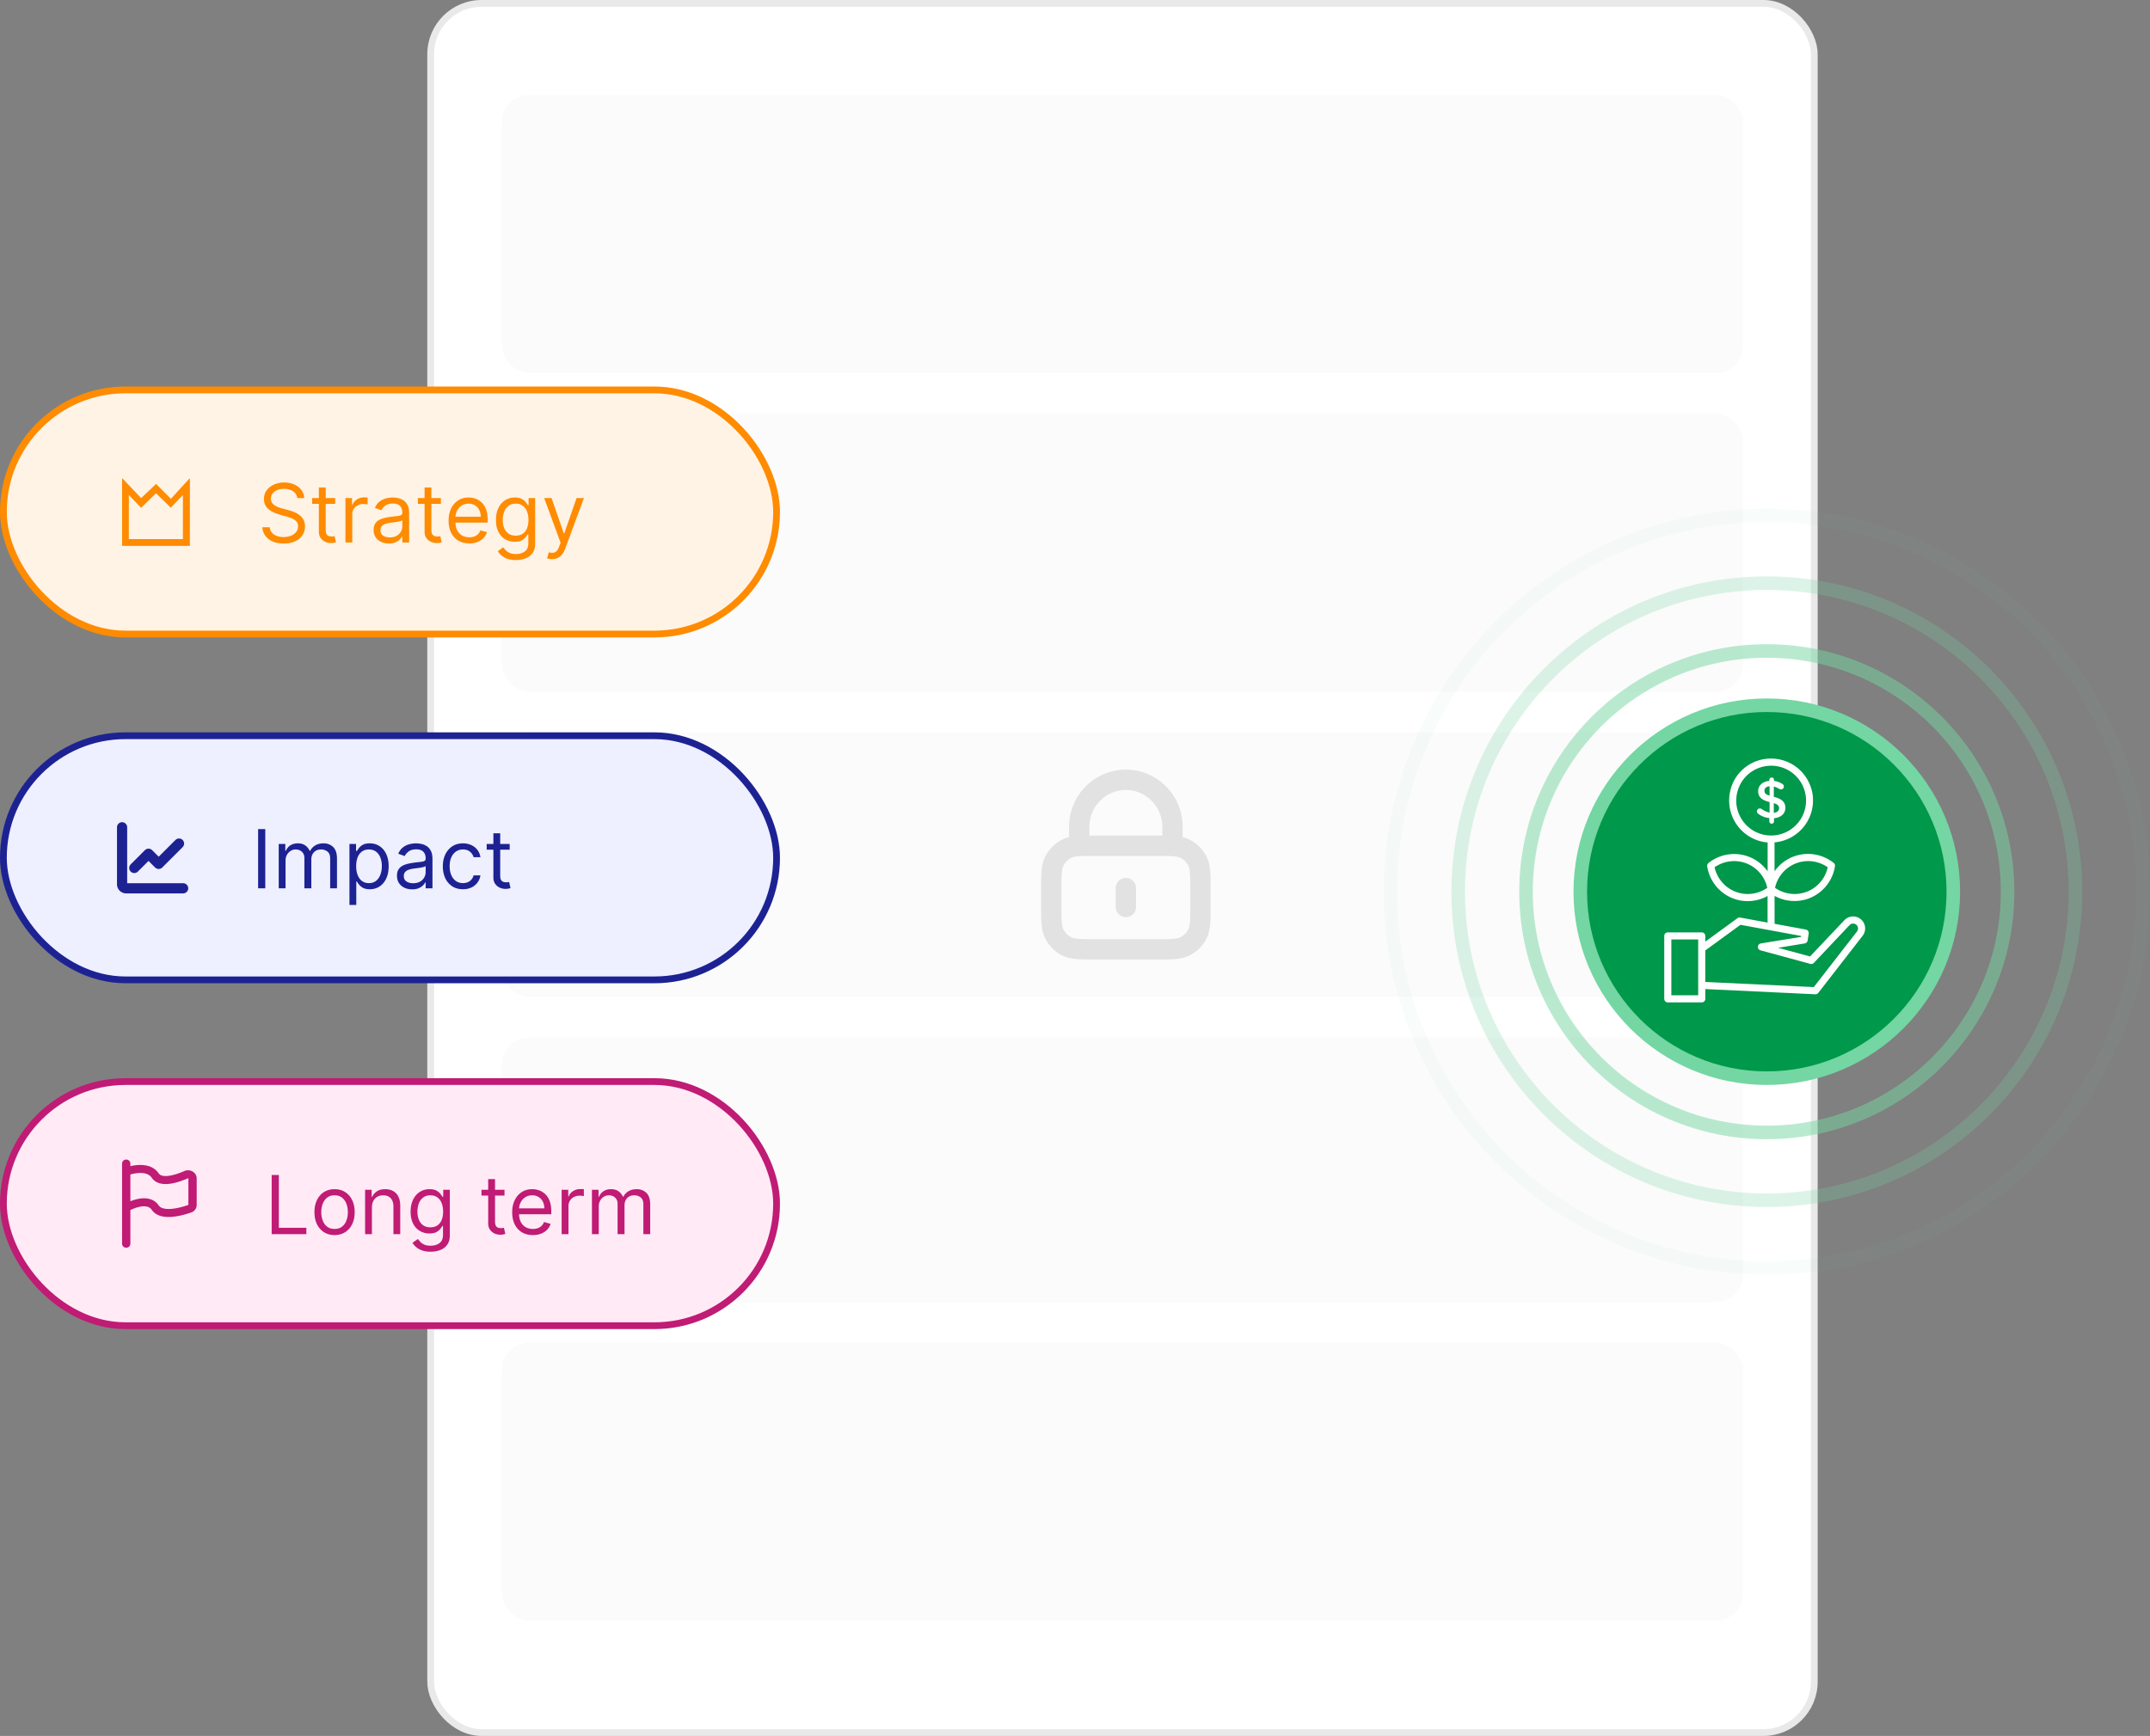 <svg xmlns="http://www.w3.org/2000/svg" width="317" height="256" fill="none"><rect width="100%" height="100%" fill="#808080" stroke="none"/><rect width="204" height="255" x="63.5" y=".5" fill="#fff" rx="7.5"/><rect width="204" height="255" x="63.5" y=".5" stroke="#E9E9E9" rx="7.5"/><rect width="183" height="41" x="74" y="14" fill="#FBFBFB" rx="4"/><rect width="183" height="41" x="74" y="61" fill="#FBFBFB" rx="4"/><rect width="183" height="39" x="74" y="108" fill="#FBFBFB" rx="4"/><rect width="183" height="39" x="74" y="153" fill="#FBFBFB" rx="4"/><rect width="183" height="41" x="74" y="198" fill="#FBFBFB" rx="4"/><circle cx="260.5" cy="131.5" r="55.5" stroke="#74D6A3" stroke-opacity=".05" stroke-width="2"/><circle cx="260.5" cy="131.5" r="45.5" stroke="#74D6A3" stroke-opacity=".25" stroke-width="2"/><circle cx="260.5" cy="131.5" r="35.5" stroke="#74D6A3" stroke-opacity=".5" stroke-width="2"/><circle cx="260.5" cy="131.5" r="27.5" fill="#00984A" stroke="#74D6A3" stroke-width="2"/><path fill="#fff" d="M261.561 121.139v-.472c1.003-.097 1.677-.666 1.677-1.534 0-.262-.045-.486-.15-.681-.232-.441-.726-.733-1.557-.943v-1.511c.27.06.532.179.809.344a.5.5 0 0 0 .239.075.43.43 0 0 0 .442-.434c0-.187-.113-.307-.24-.382a2.9 2.9 0 0 0-1.22-.434v-.172a.335.335 0 0 0-.336-.337.34.34 0 0 0-.345.337v.165a2.1 2.1 0 0 0-.823.217 1.5 1.5 0 0 0-.666.621 1.4 1.4 0 0 0-.165.666c0 .359.09.643.27.875.262.345.733.569 1.414.741v1.549c-.434-.082-.793-.262-1.167-.524a.46.46 0 0 0-.262-.082.425.425 0 0 0-.434.434c0 .165.082.292.209.374a3.4 3.4 0 0 0 1.617.614v.486c0 .188.157.337.344.337a.326.326 0 0 0 .344-.329m-.03-2.702c.015.008.023.008.038.015.576.187.741.397.741.734 0 .374-.277.628-.779.688zm-.621-1.092c-.119-.038-.224-.083-.314-.12-.344-.165-.442-.344-.442-.614 0-.344.255-.613.756-.658z"/><path fill="#fff" d="M257.884 126.355a6.06 6.06 0 0 0-5.979.913.54.54 0 0 0-.195.487 6.08 6.08 0 0 0 3.779 4.722 6 6 0 0 0 2.193.411 6.04 6.04 0 0 0 2.933-.756v3.922l-4.033-.741a.55.55 0 0 0-.404.09l-4.745 3.465v-.846a.52.52 0 0 0-.524-.524h-5.006a.52.52 0 0 0-.524.524v9.28a.52.52 0 0 0 .524.523h5.006a.52.52 0 0 0 .524-.523v-1.445l16.224.771h.023a.51.51 0 0 0 .411-.202l6.533-8.419c.24-.314.375-.688.375-1.085a1.77 1.77 0 0 0-2.859-1.399 2 2 0 0 0-.202.179l-5.059 5.351-4.707-1.28 3.914-.643a.53.53 0 0 0 .434-.434l.157-1.018a.527.527 0 0 0-.427-.599l-4.602-.846v-4.115a6.15 6.15 0 0 0 2.934.755c.74 0 1.489-.134 2.192-.411a6.07 6.07 0 0 0 3.779-4.722.51.51 0 0 0-.194-.487 6.08 6.08 0 0 0-5.98-.913 6.07 6.07 0 0 0-2.738 2.148v-4.266c3.173-.269 5.672-2.933 5.672-6.166a6 6 0 0 0-.569-2.589 6 6 0 0 0-.336-.629l-.023-.045a6.19 6.19 0 0 0-5.268-2.926 6.15 6.15 0 0 0-5.261 2.926l-.023.045a5 5 0 0 0-.247.442 6.4 6.4 0 0 0-.613 3.3 6.21 6.21 0 0 0 2.933 4.767 6.1 6.1 0 0 0 2.717.89v4.259a6.1 6.1 0 0 0-2.739-2.141m-2.013 5.141a5.02 5.02 0 0 1-3.068-3.599 5.03 5.03 0 0 1 4.699-.569 5 5 0 0 1 3.068 3.6 5.01 5.01 0 0 1-4.699.568m-5.486 15.282h-3.958v-8.232h3.958v8.232m15.169-8.614-5.927.966a.525.525 0 0 0-.441.486.52.52 0 0 0 .389.531l7.341 1.998a.53.53 0 0 0 .517-.142l5.268-5.575c.023-.03.053-.052.082-.075a.73.73 0 0 1 .801-.06.71.71 0 0 1 .367.629.73.73 0 0 1-.15.441l-6.368 8.202-16-.755v-4.648l5.186-3.779 8.958 1.646zm-.77-10.836a5.01 5.01 0 0 1 4.699.569 4.99 4.99 0 0 1-3.068 3.599 5.01 5.01 0 0 1-4.7-.568 5.01 5.01 0 0 1 3.069-3.6m-8.771-8.838c-.015-.127-.015-.262-.015-.419 0-.816.187-1.594.546-2.312.068-.135.135-.262.21-.382.007-.008.015-.015.015-.03a5.13 5.13 0 0 1 4.37-2.425 5.134 5.134 0 0 1 4.371 2.425c.007.007.007.015.014.022q.158.248.292.539a5.153 5.153 0 0 1-4.677 7.304c-.95 0-1.886-.262-2.686-.756a5.18 5.18 0 0 1-2.44-3.966"/><rect width="114" height="36" x=".5" y="57.5" fill="#FFF3E6" rx="18"/><rect width="114" height="36" x=".5" y="57.5" stroke="#FF8B00" rx="18"/><path fill="#FF8B00" fill-rule="evenodd" d="m25.198 73.556-2.186-2.193-2.203 2.094L18 70.5v10h9.994l.006-10zm-2.195-.82 2.176 2.131L26.97 73v6.5h-7.973V73l1.812 1.888z" clip-rule="evenodd"/><path fill="#FF8B00" d="M43.83 73.455a1.34 1.34 0 0 0-.623-1.006q-.545-.358-1.338-.358-.579 0-1.014.187a1.6 1.6 0 0 0-.673.516q-.24.328-.239.746 0 .35.166.6.171.248.435.414.264.162.554.268.289.103.533.167l.886.238q.34.09.759.247.421.158.805.43.388.27.64.691.25.422.25 1.036 0 .707-.37 1.278-.367.57-1.074.908-.703.336-1.709.336-.937 0-1.623-.302a2.6 2.6 0 0 1-1.074-.844 2.4 2.4 0 0 1-.44-1.257h1.092q.042.495.332.818.294.32.742.478.451.153.971.153a2.9 2.9 0 0 0 1.087-.196q.48-.2.763-.554.28-.358.28-.835 0-.435-.242-.708a1.8 1.8 0 0 0-.64-.443 7 7 0 0 0-.856-.298l-1.074-.307q-1.022-.294-1.619-.84-.597-.545-.597-1.427 0-.734.397-1.278.4-.55 1.074-.853a3.6 3.6 0 0 1 1.512-.307q.845 0 1.5.303.657.299 1.04.818.388.52.41 1.18zm5.59 0v.852h-3.393v-.853zm-2.404-1.569h1.006v6.239q0 .426.123.64a.64.64 0 0 0 .324.28q.2.069.422.069.166 0 .273-.017l.17-.034.205.903a2 2 0 0 1-.286.077 2 2 0 0 1-.464.042q-.426 0-.836-.183a1.66 1.66 0 0 1-.673-.558q-.264-.376-.264-.946zM50.932 80v-6.546h.972v.99h.068q.18-.487.648-.79a1.9 1.9 0 0 1 1.056-.302q.111 0 .277.004.166.005.252.013v1.023a3 3 0 0 0-.234-.038q-.18-.03-.38-.03-.477 0-.852.2a1.47 1.47 0 0 0-.801 1.334V80zm6.391.153a2.7 2.7 0 0 1-1.13-.234 1.94 1.94 0 0 1-.804-.686q-.3-.452-.299-1.091 0-.562.222-.912.222-.353.592-.554.37-.2.818-.298.452-.102.908-.162.597-.077.967-.115.375-.043.546-.14.174-.099.175-.342v-.034q0-.63-.346-.98-.34-.35-1.035-.35-.72 0-1.13.316-.408.315-.575.673l-.954-.34q.255-.597.681-.93.43-.336.938-.468.51-.137 1.006-.137.315 0 .724.077.414.073.797.303.387.23.644.694.255.465.255 1.245V80h-1.005v-.886h-.052a1.8 1.8 0 0 1-.34.456q-.24.243-.636.413t-.967.17m.154-.903q.596 0 1.005-.234a1.6 1.6 0 0 0 .836-1.385v-.92q-.064.075-.282.14-.213.06-.494.106a22 22 0 0 1-.963.128q-.392.052-.733.166a1.26 1.26 0 0 0-.546.337q-.204.222-.204.605 0 .525.388.793.392.264.993.264m7.528-5.796v.853h-3.392v-.853zm-2.403-1.568h1.006v6.239q0 .426.123.64a.64.64 0 0 0 .324.28q.2.069.422.069.166 0 .273-.017l.17-.034.205.903a2 2 0 0 1-.286.077 2 2 0 0 1-.464.042q-.426 0-.836-.183a1.66 1.66 0 0 1-.673-.558q-.264-.376-.264-.946zm6.59 8.25q-.946 0-1.632-.417a2.8 2.8 0 0 1-1.053-1.176q-.366-.759-.366-1.765t.366-1.772a2.9 2.9 0 0 1 1.032-1.202q.665-.435 1.55-.435.512 0 1.01.17.5.172.908.555.41.38.652 1.005.243.627.243 1.543v.426h-5.045v-.87h4.023q0-.552-.222-.988a1.67 1.67 0 0 0-.622-.686 1.74 1.74 0 0 0-.946-.251q-.6 0-1.04.298-.435.294-.669.767a2.25 2.25 0 0 0-.234 1.014v.58q0 .741.255 1.257.261.51.72.78a2.1 2.1 0 0 0 1.07.264q.396 0 .716-.11.324-.116.558-.342.235-.23.363-.57l.971.272q-.153.495-.516.87-.362.37-.894.579a3.3 3.3 0 0 1-1.198.204m6.882 2.455q-.729 0-1.253-.188a2.7 2.7 0 0 1-.873-.485 2.7 2.7 0 0 1-.55-.64l.801-.562q.136.18.345.409.21.234.571.405.367.174.96.174.792 0 1.307-.383.516-.383.516-1.202v-1.33h-.085q-.112.18-.316.444a1.8 1.8 0 0 1-.579.464q-.375.2-1.014.2a2.73 2.73 0 0 1-1.423-.374 2.63 2.63 0 0 1-.993-1.091q-.363-.716-.363-1.739 0-1.005.354-1.751.354-.75.984-1.16.63-.413 1.458-.413.639 0 1.014.213.38.21.58.478.204.263.315.434h.102v-1.04h.972v6.734q0 .843-.384 1.372a2.2 2.2 0 0 1-1.022.78q-.64.25-1.424.25m-.034-3.597q.605 0 1.023-.277.417-.276.635-.796.217-.52.217-1.245 0-.708-.213-1.248a1.87 1.87 0 0 0-.63-.849q-.418-.306-1.032-.306-.639 0-1.065.324a1.97 1.97 0 0 0-.635.869 3.4 3.4 0 0 0-.209 1.21q0 .682.213 1.206.217.52.64.818.425.294 1.056.294m5.352 3.46a2.2 2.2 0 0 1-.733-.119l.256-.886q.366.093.648.068a.78.78 0 0 0 .498-.251q.222-.222.405-.72l.188-.512-2.42-6.58h1.09l1.807 5.217h.068l1.807-5.217h1.09l-2.778 7.5q-.187.508-.464.84-.278.337-.643.499a2 2 0 0 1-.819.161"/><rect width="114" height="36" x=".5" y="108.5" fill="#EEEFFF" rx="18"/><rect width="114" height="36" x=".5" y="108.5" stroke="#1D2293" rx="18"/><path stroke="#1D2293" stroke-linecap="round" stroke-linejoin="round" stroke-width="1.5" d="M18 122v8.4a.6.6 0 0 0 .6.6H27"/><path stroke="#1D2293" stroke-linecap="round" stroke-linejoin="round" stroke-width="1.5" d="m26.397 124.4-3 3-1.5-1.5-2.1 2.1"/><path fill="#1D2293" d="M39.114 122.273V131h-1.057v-8.727zM41.096 131v-6.545h.972v1.022h.085a1.65 1.65 0 0 1 .66-.814q.456-.294 1.096-.294.647 0 1.078.294.434.29.677.814h.069q.251-.507.754-.805.502-.303 1.206-.303.878 0 1.436.55.558.546.558 1.7V131h-1.005v-4.381q0-.725-.397-1.035a1.46 1.46 0 0 0-.933-.311q-.69 0-1.07.417-.379.413-.379 1.049V131H44.88v-4.483q0-.558-.362-.899-.361-.345-.933-.345-.392 0-.733.209a1.6 1.6 0 0 0-.545.579 1.7 1.7 0 0 0-.205.848V131zm10.43 2.455v-9h.971v1.039h.12q.11-.17.307-.434.2-.268.57-.478.376-.213 1.015-.213.827 0 1.457.414.63.413.985 1.172.353.758.353 1.789 0 1.04-.353 1.803-.354.759-.98 1.176-.627.413-1.445.413-.63 0-1.01-.208a1.9 1.9 0 0 1-.584-.482 6 6 0 0 1-.315-.452h-.085v3.461zm.989-5.728q0 .742.217 1.309.217.563.635.882.418.315 1.023.315.63 0 1.052-.332.426-.337.64-.904.216-.571.217-1.27 0-.69-.213-1.244a1.92 1.92 0 0 0-.635-.882q-.422-.328-1.061-.328-.614 0-1.032.311a1.86 1.86 0 0 0-.63.861q-.213.55-.213 1.282m8.25 3.426q-.623 0-1.13-.234a1.94 1.94 0 0 1-.805-.686q-.298-.452-.298-1.091 0-.562.221-.912.221-.353.593-.554a3.1 3.1 0 0 1 .818-.298 10 10 0 0 1 .907-.162q.596-.077.968-.115.374-.043.545-.141.175-.098.175-.341v-.034q0-.63-.345-.98-.342-.35-1.036-.349-.72 0-1.13.315-.408.316-.574.673l-.955-.341q.256-.596.682-.929.431-.336.937-.468a4 4 0 0 1 1.006-.137 4 4 0 0 1 .724.077q.414.072.797.303.388.23.644.694.255.465.256 1.245V131h-1.006v-.886h-.051a1.8 1.8 0 0 1-.341.456q-.239.243-.635.413-.397.17-.967.17m.153-.903q.597 0 1.006-.234a1.6 1.6 0 0 0 .835-1.385v-.921q-.064.077-.281.141a5 5 0 0 1-.495.106 21 21 0 0 1-.963.128 4 4 0 0 0-.733.166 1.26 1.26 0 0 0-.545.337q-.204.221-.205.605 0 .525.388.793.391.264.993.264m7.341.886q-.92 0-1.585-.434a2.83 2.83 0 0 1-1.023-1.198q-.357-.762-.358-1.743 0-.996.367-1.76.37-.766 1.031-1.197.665-.435 1.551-.435.69 0 1.245.256.553.255.907.716.353.46.44 1.074h-1.007a1.56 1.56 0 0 0-.51-.793q-.393-.35-1.058-.349-.588 0-1.031.307a2 2 0 0 0-.686.856q-.243.55-.243 1.291 0 .759.239 1.321.243.562.681.874.444.31 1.04.311.393 0 .712-.136.32-.137.541-.392.222-.256.315-.614h1.006a2.3 2.3 0 0 1-.422 1.044 2.36 2.36 0 0 1-.882.733q-.546.268-1.27.268m6.89-6.681v.852h-3.391v-.852zm-2.403-1.569h1.006v6.239q0 .426.124.639a.64.64 0 0 0 .324.281q.2.069.421.069.167 0 .273-.017l.17-.035.205.904a2.2 2.2 0 0 1-.75.119q-.426 0-.835-.183a1.66 1.66 0 0 1-.673-.558q-.264-.376-.265-.946z"/><rect width="114" height="36" x=".5" y="159.5" fill="#FFEAF5" rx="18"/><rect width="114" height="36" x=".5" y="159.5" stroke="#C01B75" rx="18"/><path fill="#C01B75" fill-rule="evenodd" d="M18.611 171a.6.6 0 0 0-.611.591v11.818c0 .326.274.591.611.591a.6.6 0 0 0 .611-.591v-4.965A6.4 6.4 0 0 1 20.44 178c.866-.21 1.56-.132 1.94.419.71 1.029 2.065 1.12 3.108 1.019 1.1-.106 2.189-.454 2.74-.651.483-.173.772-.617.772-1.086v-3.91c0-.917-1.004-1.452-1.803-1.101-.65.284-1.51.602-2.29.707-.814.11-1.288-.039-1.51-.361-.801-1.163-2.173-1.301-3.156-1.221-.378.03-.728.094-1.019.161v-.385a.6.6 0 0 0-.61-.591m.611 2.199v3.949c.27-.106.584-.214.921-.295.968-.234 2.412-.311 3.254.91.293.424.967.596 1.97.499.93-.089 1.887-.388 2.41-.575v-3.896c0-.027-.055-.034-.076-.025-.683.3-1.671.673-2.625.801-.918.124-2.059.048-2.696-.875-.42-.61-1.187-.768-2.038-.7a6 6 0 0 0-1.12.207" clip-rule="evenodd"/><path fill="#C01B75" d="M40.057 182v-8.727h1.057v7.789h4.057V182zm9.273.136q-.887 0-1.556-.422a2.86 2.86 0 0 1-1.04-1.18q-.37-.759-.37-1.773 0-1.022.37-1.785.375-.763 1.04-1.185.67-.422 1.556-.422t1.55.422q.67.421 1.04 1.185.375.763.375 1.785 0 1.014-.375 1.773a2.8 2.8 0 0 1-1.04 1.18q-.665.423-1.55.422m0-.903q.672 0 1.108-.345.435-.345.643-.908.21-.562.209-1.219 0-.656-.209-1.223a2.07 2.07 0 0 0-.644-.916q-.435-.35-1.107-.349-.675 0-1.108.349-.435.35-.644.916t-.209 1.223.21 1.219q.207.563.643.908.435.345 1.108.345m5.506-3.171V182h-1.005v-6.545h.971v1.022h.085q.23-.498.7-.801.468-.307 1.21-.307.664 0 1.163.273.498.269.775.818.277.546.277 1.381V182h-1.005v-4.091q0-.771-.4-1.202-.401-.434-1.1-.434-.481 0-.861.209-.375.209-.592.609-.218.4-.218.971m8.656 6.529q-.728 0-1.253-.188a2.7 2.7 0 0 1-.873-.485 2.7 2.7 0 0 1-.55-.64l.801-.562q.137.179.345.409.21.234.571.405.367.175.96.175.792 0 1.307-.384.516-.384.516-1.202v-1.329h-.085a6 6 0 0 1-.316.443 1.8 1.8 0 0 1-.58.464q-.374.201-1.013.201a2.73 2.73 0 0 1-1.424-.375 2.63 2.63 0 0 1-.992-1.091q-.363-.716-.363-1.739 0-1.005.354-1.751.354-.75.984-1.159.63-.414 1.458-.414.639 0 1.014.213.38.21.58.478.204.264.315.434h.102v-1.039h.972v6.733q0 .843-.384 1.372a2.18 2.18 0 0 1-1.023.779q-.639.252-1.423.252m-.034-3.597q.605 0 1.023-.277.417-.276.635-.797.217-.52.217-1.244 0-.707-.213-1.248a1.87 1.87 0 0 0-.63-.848q-.42-.307-1.032-.307-.639 0-1.065.324a1.96 1.96 0 0 0-.635.869q-.21.546-.209 1.21 0 .683.213 1.206.217.52.64.818.425.294 1.056.294m10.926-5.539v.852h-3.392v-.852zm-2.403-1.569h1.006v6.239q0 .426.123.639a.64.64 0 0 0 .324.281q.2.069.422.069.166 0 .273-.017l.17-.035.205.904a2.2 2.2 0 0 1-.75.119q-.427 0-.836-.183a1.66 1.66 0 0 1-.673-.558q-.264-.376-.264-.946zm6.59 8.25q-.946 0-1.632-.417a2.8 2.8 0 0 1-1.053-1.176q-.366-.759-.366-1.765t.366-1.772q.371-.772 1.032-1.202.665-.435 1.55-.435.513 0 1.01.171.5.17.908.554.41.38.652 1.005.243.627.243 1.543v.426h-5.045v-.869h4.022q0-.554-.221-.989a1.67 1.67 0 0 0-.622-.686 1.75 1.75 0 0 0-.946-.251q-.6 0-1.04.298-.435.294-.67.767a2.25 2.25 0 0 0-.233 1.014v.58q0 .741.255 1.257.26.512.72.78.46.264 1.07.264.396 0 .716-.111.324-.115.558-.341.234-.23.362-.571l.972.273a2.16 2.16 0 0 1-.516.869q-.362.371-.894.58a3.3 3.3 0 0 1-1.198.204m4.24-.136v-6.545h.972v.988h.068q.18-.486.648-.788a1.9 1.9 0 0 1 1.056-.303 11 11 0 0 1 .529.017v1.023a3 3 0 0 0-.235-.038q-.178-.03-.379-.03-.477 0-.852.2a1.468 1.468 0 0 0-.801 1.334V182zm4.465 0v-6.545h.972v1.022h.085a1.65 1.65 0 0 1 .66-.814q.457-.294 1.095-.294.648 0 1.079.294.434.29.677.814h.068q.252-.507.754-.805.504-.303 1.207-.303.877 0 1.436.55.558.546.558 1.7V182H94.86v-4.381q0-.725-.396-1.035a1.46 1.46 0 0 0-.933-.311q-.69 0-1.07.417-.38.413-.38 1.049V182H91.06v-4.483q0-.558-.362-.899-.363-.345-.933-.345-.393 0-.733.209a1.6 1.6 0 0 0-.546.579 1.7 1.7 0 0 0-.204.848V182z"/><path stroke="#000" stroke-linecap="round" stroke-linejoin="round" stroke-opacity=".1" stroke-width="3" d="M166 130.972v2.778m-6.875-8.988c.648-.04 1.447-.04 2.475-.04h8.8c1.028 0 1.827 0 2.475.04m-13.75 0c-.809.05-1.383.162-1.873.414a4.15 4.15 0 0 0-1.802 1.821c-.45.892-.45 2.058-.45 4.392v1.944c0 2.334 0 3.501.45 4.392a4.15 4.15 0 0 0 1.802 1.821c.883.454 2.038.454 4.348.454h8.8c2.31 0 3.465 0 4.348-.454a4.15 4.15 0 0 0 1.802-1.821c.45-.891.45-2.058.45-4.392v-1.944c0-2.334 0-3.5-.45-4.392a4.15 4.15 0 0 0-1.802-1.821c-.49-.252-1.064-.364-1.873-.414m-13.75 0v-2.818c0-3.835 3.078-6.944 6.875-6.944s6.875 3.109 6.875 6.944v2.818"/></svg>